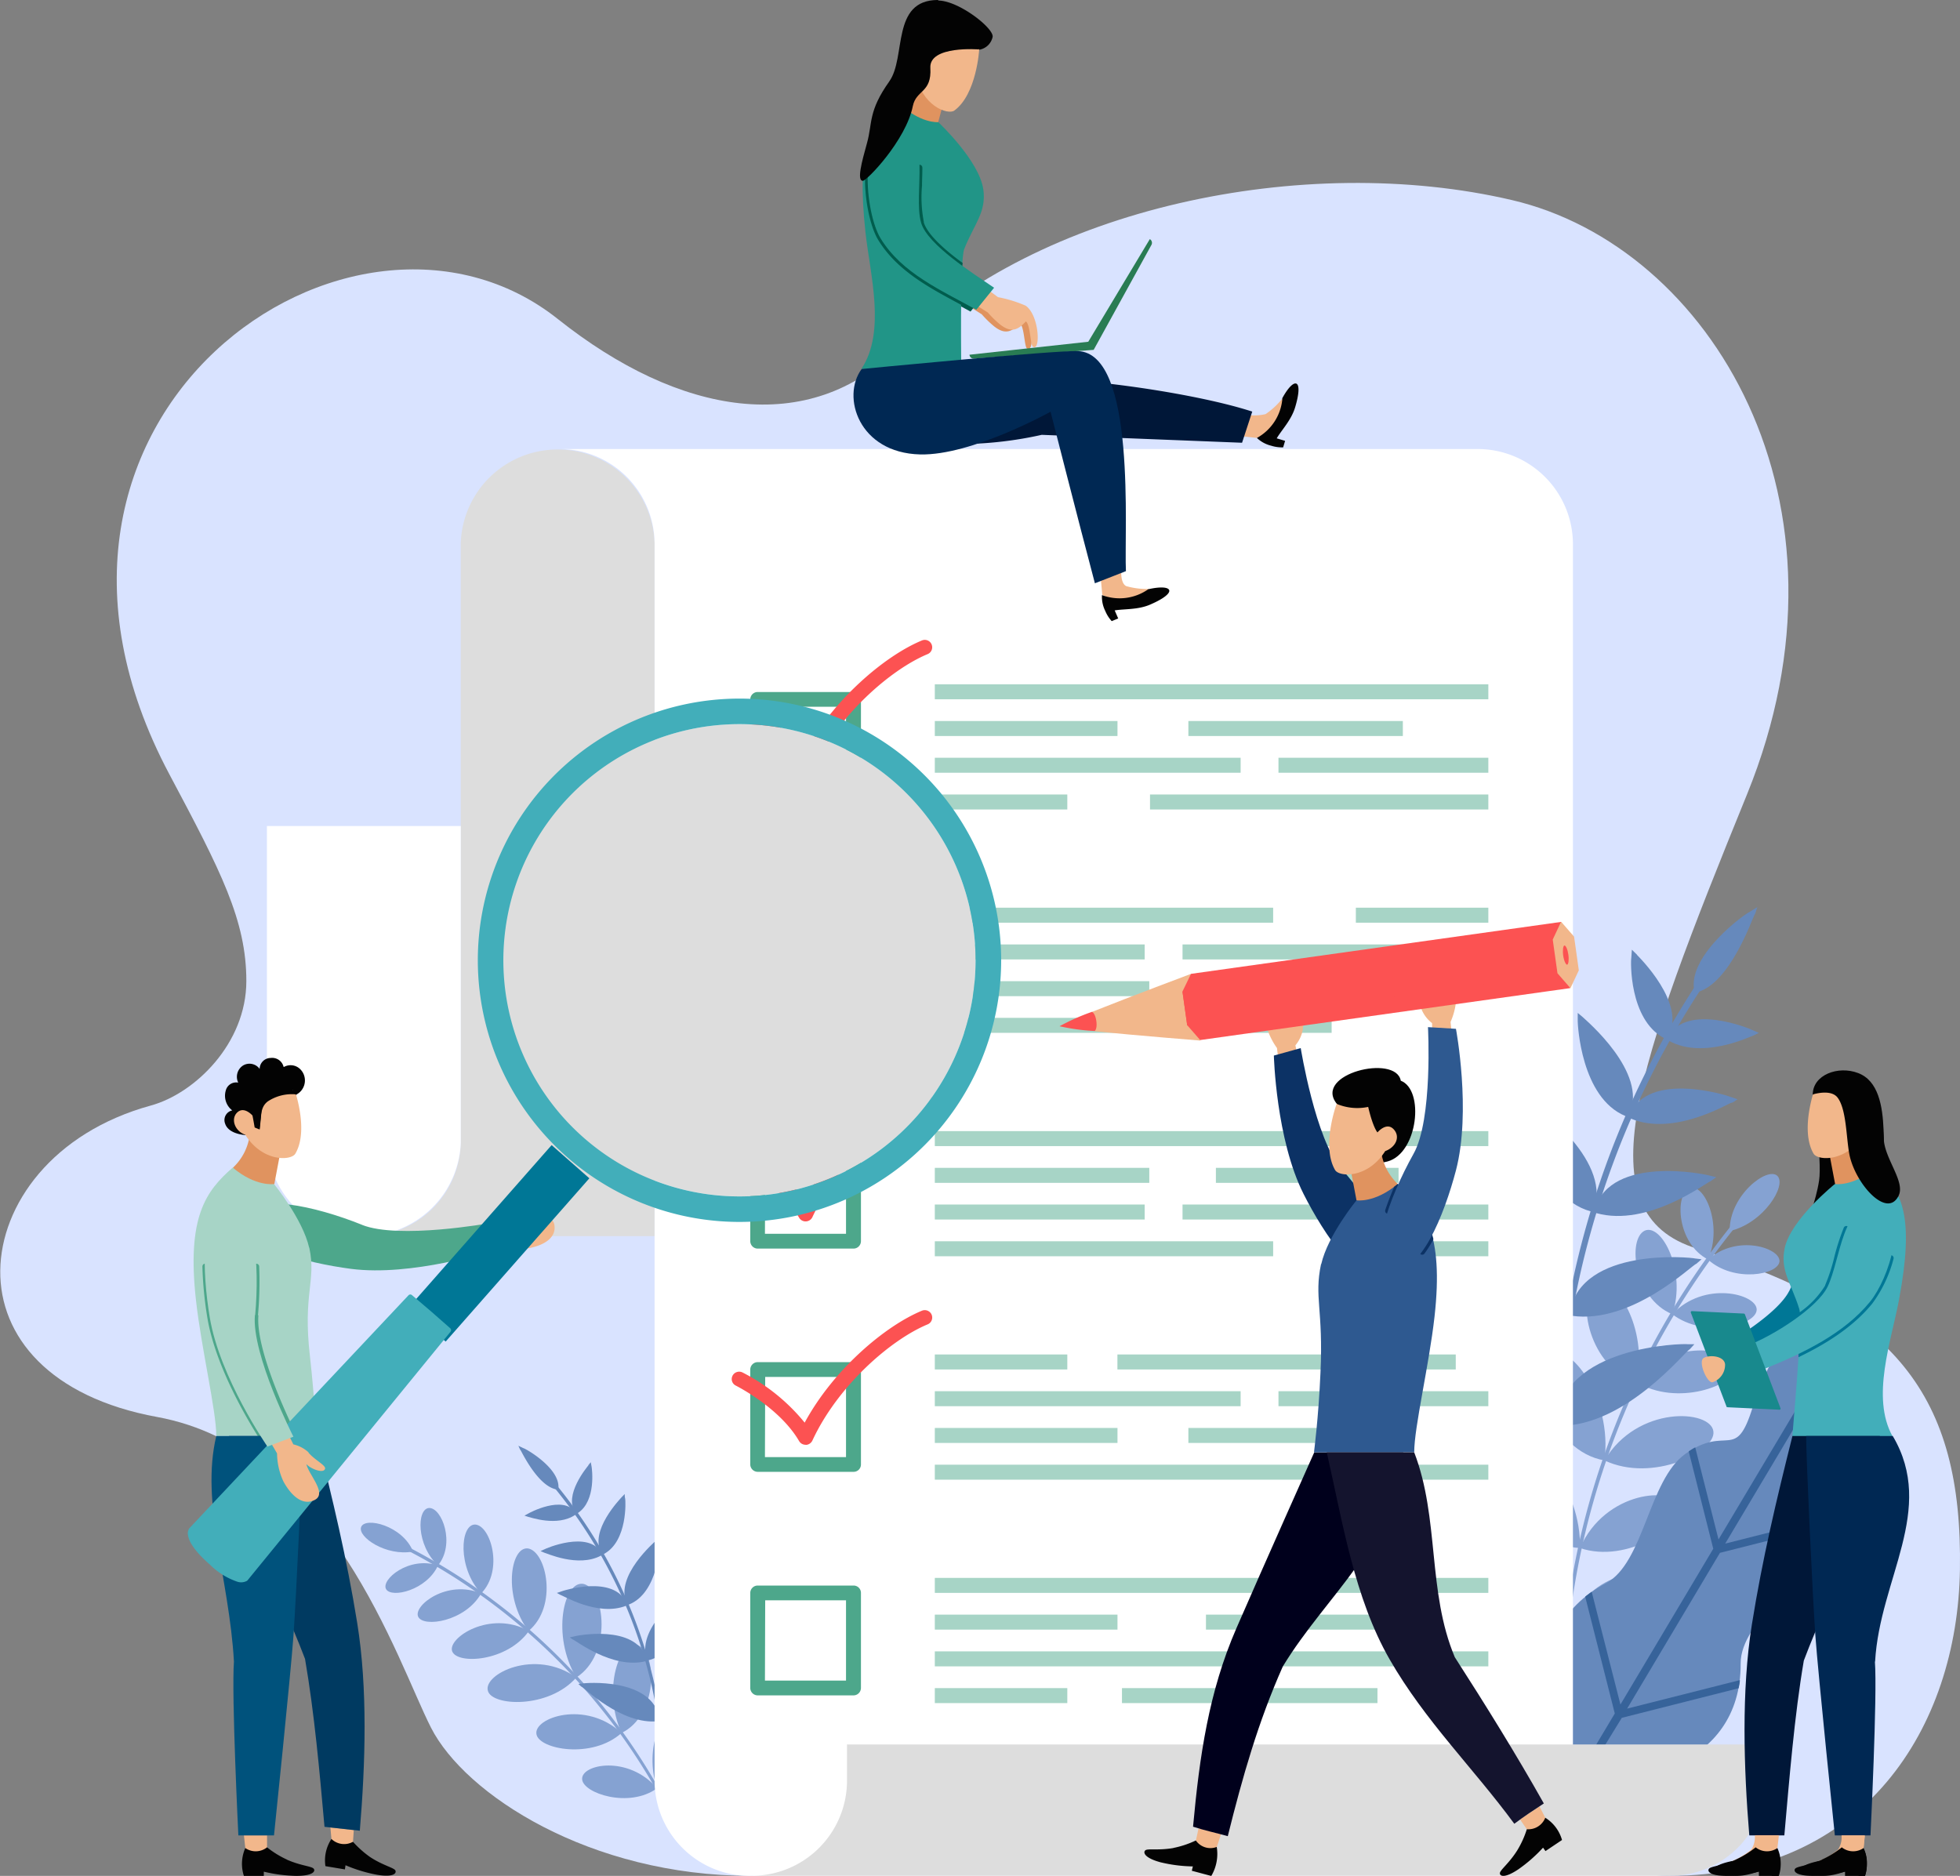 <svg id="圖層_1" data-name="圖層 1" xmlns="http://www.w3.org/2000/svg" xmlns:xlink="http://www.w3.org/1999/xlink" viewBox="0 0 301.94 289"><rect x="0" y="0" width="301.94" height="289" fill="#808080" stroke="none"/><defs><style>.cls-1{fill:none;}.cls-2{clip-path:url(#clip-path);}.cls-3{fill:#d9e3ff;}.cls-4{fill:#85a2d2;}.cls-5{fill:#6689bc;}.cls-6{fill:#37639a;}.cls-7{fill:#ddd;}.cls-8{fill:#fff;}.cls-9{fill:#4da78b;}.cls-10{fill:#fc5252;}.cls-11{fill:#a7d4c6;}.cls-12{fill:#e0935f;}.cls-13{fill:#030303;}.cls-14{fill:#f2b78b;}.cls-15{fill:#003a61;}.cls-16{fill:#00527c;}.cls-17{fill:#007796;}.cls-18{clip-path:url(#clip-path-3);}.cls-19{fill:#42aeba;}.cls-20{fill:#0c3265;}.cls-21{fill:#00001c;}.cls-22{fill:#2e5990;}.cls-23{fill:#14142e;}.cls-24{fill:#005d4d;}.cls-25{fill:#219587;}.cls-26{fill:#001738;}.cls-27{fill:#297c53;}.cls-28{fill:#002853;}.cls-29{fill:#18898d;}</style><clipPath id="clip-path" transform="translate(-533.52 -240.25)"><rect class="cls-1" x="533.52" y="240.25" width="301.94" height="289"/></clipPath><clipPath id="clip-path-3" transform="translate(-533.52 -240.25)"><rect class="cls-1" x="611.07" y="351.81" width="72.73" height="72.74"/></clipPath></defs><g id="Group_381" data-name="Group 381"><g class="cls-2"><g id="Group_380" data-name="Group 380"><g id="Group_379" data-name="Group 379"><g class="cls-2"><g id="Group_378" data-name="Group 378"><path id="Path_122" data-name="Path 122" class="cls-3" d="M795,432.63c-17.73-5.39-9.4-28.1,7.65-70,18.31-45-5.61-84.42-36.23-91.56-32-7.48-73.16,1.23-94.44,22.67-13.85,13.94-33.78,10.56-52.51-4.33-31.52-25.07-89.3,14.83-59.84,70.16,7.93,14.9,11.84,22.47,11.84,31.82,0,9.6-7.9,17.31-14.72,19.18-15.14,4.16-23.08,15.31-23.19,25.42s7.58,19.53,24.17,22.56c26.69,4.88,36.95,37.58,42.19,47.87s24.46,22.82,49.22,22.82H790.76c29.87,0,44.31-22.81,44.69-47.15.42-26.83-9.92-40.16-40.49-49.46" transform="translate(-533.52 -240.25)"/><path id="Path_123" data-name="Path 123" class="cls-4" d="M800.65,429.57l-.51-.41A120.08,120.08,0,0,0,774,499.34l.56,0a119.38,119.38,0,0,1,26.07-69.79" transform="translate(-533.52 -240.25)"/><path id="Path_124" data-name="Path 124" class="cls-4" d="M807.34,421.42c-1.51-1.54-7.46,3-7.36,8.48,5.2-1.18,8.81-7,7.36-8.48" transform="translate(-533.52 -240.25)"/><path id="Path_125" data-name="Path 125" class="cls-4" d="M796.65,434.31c4,3.59,10.84,2.34,11,.27s-6.58-4.26-11-.27" transform="translate(-533.52 -240.25)"/><path id="Path_126" data-name="Path 126" class="cls-4" d="M791.14,442.72c5,3.81,13,1.7,13-.72s-8.12-4.51-13,.72" transform="translate(-533.52 -240.25)"/><path id="Path_127" data-name="Path 127" class="cls-4" d="M774.87,491.45c6.57,1.5,13.58-4.86,12.66-7.44-.94-2.8-10.11-.86-12.66,7.44" transform="translate(-533.52 -240.25)"/><path id="Path_128" data-name="Path 128" class="cls-4" d="M785.59,453.16c6.25,3.86,15.38.5,15.23-2.31-.1-3-10-4.56-15.23,2.31" transform="translate(-533.52 -240.25)"/><path id="Path_129" data-name="Path 129" class="cls-4" d="M776.92,478.74c7.29,2.48,16-3.47,15.25-6.4-.72-3.2-11.39-2.43-15.25,6.4" transform="translate(-533.52 -240.25)"/><path id="Path_130" data-name="Path 130" class="cls-4" d="M780.69,465.24c7.41,3.52,17.23-1.38,16.78-4.47-.4-3.38-11.71-4.07-16.78,4.47" transform="translate(-533.52 -240.25)"/><path id="Path_131" data-name="Path 131" class="cls-4" d="M793.8,423.29c-2.31.91-2,8.53,2.85,11,2.31-5.34-.58-11.84-2.85-11" transform="translate(-533.52 -240.25)"/><path id="Path_132" data-name="Path 132" class="cls-4" d="M786.88,429.85c-2.7,1.33-1.64,10.44,4.26,12.87,2.24-6.57-1.63-14.07-4.26-12.87" transform="translate(-533.52 -240.25)"/><path id="Path_133" data-name="Path 133" class="cls-4" d="M765.08,479.57c-2.15,2.87,2.91,12.36,9.8,11.88-.67-8.32-7.66-14.53-9.8-11.88" transform="translate(-533.52 -240.25)"/><path id="Path_134" data-name="Path 134" class="cls-4" d="M779.32,438.25c-3.1,1.95-.93,12.8,6.27,14.91,1.93-8.08-3.25-16.65-6.27-14.91" transform="translate(-533.52 -240.25)"/><path id="Path_135" data-name="Path 135" class="cls-4" d="M767.2,464.23c-2.81,2.92,1.83,14.16,9.72,14.51.2-9.23-6.94-17.17-9.72-14.51" transform="translate(-533.52 -240.25)"/><path id="Path_136" data-name="Path 136" class="cls-4" d="M772.11,449c-3.3,2.65.29,14.84,8.58,16.24,1.26-9.42-5.35-18.61-8.58-16.24" transform="translate(-533.52 -240.25)"/><path id="Path_137" data-name="Path 137" class="cls-5" d="M793.13,464.25c6.5-4.63,7.74,1.37,10.4-7.23,3.87-12.48,9.79-14.35,14.52-11.53s5.9,8.92-3.24,18.26c-6.3,6.43-.44,4.67-1.43,12.59-.86,6.88-11.75,13.55-11.71,20.18.1,16.36-17.73,19.4-23.56,15.93s-11.63-20.62,2.82-28.3c5.86-3.12,6.55-15.87,12.2-19.9" transform="translate(-533.52 -240.25)"/><path id="Path_138" data-name="Path 138" class="cls-6" d="M783.15,502.85l14.3-24-3.78-15a10.91,10.91,0,0,1,1-.62l3.59,14.19,13.87-23.25-2.12-8.4a8.49,8.49,0,0,1,1-.65L813,452.8l4.53-7.59.51.29.49.31L814,453.39l7.64-1.93a8.48,8.48,0,0,1-.09,1.23l-8.4,2.12-13.86,23.25,14.19-3.59c0,.38,0,.78,0,1.22l-15,3.79-14.3,24,17.37-4.39c0,.42-.11.84-.19,1.25l-18,4.56L779,512l-.41.69-7.5,12.57-1-.6,7.5-12.57.41-.69,4.28-7.17-4.56-18c.32-.26.66-.51,1-.76Z" transform="translate(-533.52 -240.25)"/><path id="Path_139" data-name="Path 139" class="cls-5" d="M795.4,392.83l-.82-.54a135,135,0,0,0-21.7,77.6l.84,0a134,134,0,0,1,21.67-77" transform="translate(-533.52 -240.25)"/><path id="Path_140" data-name="Path 140" class="cls-5" d="M794.49,392.7c0,.18,0,.35.07.52l.5-.14c5-1.43,8.37-11.24,8.66-11.71s.34-.91.52-1.37l-1.25.78c-.43.1-9.36,6.45-8.5,11.92" transform="translate(-533.52 -240.25)"/><path id="Path_141" data-name="Path 141" class="cls-5" d="M773.4,459.35c0,.18,0,.37,0,.56l.42,0c10.28,0,19.4-11.62,20-11.78l.72-.79h-1c-.7-.14-19.52.27-20.15,12" transform="translate(-533.52 -240.25)"/><path id="Path_142" data-name="Path 142" class="cls-5" d="M775.32,442.33c0,.18-.06.37-.1.55l.44.08c9.27,1.33,18.6-7.91,19.17-8,.27-.24.54-.48.82-.71l-1-.12c-.62-.18-17.47-1.82-19.3,8.23" transform="translate(-533.52 -240.25)"/><path id="Path_143" data-name="Path 143" class="cls-5" d="M779.15,426.48,779,427l.43.14c8,2.25,17.09-4.81,17.58-4.9l.91-.63-1-.24c-.54-.2-15.13-3.27-17.72,5.1" transform="translate(-533.52 -240.25)"/><path id="Path_144" data-name="Path 144" class="cls-5" d="M784.56,411.89l-.22.51.43.19c6.67,2.77,15-2.37,15.42-2.43s.65-.37,1-.55l-1-.35c-.45-.21-12.61-4.1-15.58,2.63" transform="translate(-533.52 -240.25)"/><path id="Path_145" data-name="Path 145" class="cls-5" d="M790.54,399.92l-.27.48.41.23c5.27,2.86,12.47-.73,12.8-.78l1-.47-1-.44c-.36-.2-10-4.22-13,1" transform="translate(-533.52 -240.25)"/><path id="Path_146" data-name="Path 146" class="cls-5" d="M756.46,441l-.94-.4c.12.44.25.87.38,1.3,0,1,6.32,17.94,17,18l.43,0c0-.18,0-.37,0-.55.73-10.86-16.1-17.92-16.93-18.4" transform="translate(-533.52 -240.25)"/><path id="Path_147" data-name="Path 147" class="cls-5" d="M762,424.5l-.92-.51c.09.44.17.88.26,1.31-.07.82,3.84,16.09,13.45,17.5l.43.08c0-.19.06-.37.1-.55C777.14,433,762.7,425,762,424.5" transform="translate(-533.52 -240.25)"/><path id="Path_148" data-name="Path 148" class="cls-5" d="M769.11,409.85l-.88-.61.12,1.32c-.1.67,1.92,14,10.2,16.31l.43.13.16-.52c2.54-7.88-9.47-16.17-10-16.63" transform="translate(-533.52 -240.25)"/><path id="Path_149" data-name="Path 149" class="cls-5" d="M777.41,397l-.84-.7c0,.43,0,.87,0,1.31s.49,11.73,7.33,14.57l.42.19c.08-.17.15-.33.22-.5,2.89-6.39-6.71-14.44-7.14-14.87" transform="translate(-533.52 -240.25)"/><path id="Path_150" data-name="Path 150" class="cls-5" d="M785.71,387.34l-.8-.78-.09,1.3c-.1.42-.35,9.39,5,12.3l.42.24.27-.48c2.87-5-4.49-12.21-4.82-12.57" transform="translate(-533.52 -240.25)"/><path id="Path_151" data-name="Path 151" class="cls-4" d="M596.59,479.26l.24-.46a94,94,0,0,1,41,42.36l-.4.2a93.46,93.46,0,0,0-40.84-42.1" transform="translate(-533.52 -240.25)"/><path id="Path_152" data-name="Path 152" class="cls-4" d="M589.16,475.49c.62-1.59,6.37-.22,8,3.79-4.15.79-8.61-2.27-8-3.79" transform="translate(-533.52 -240.25)"/><path id="Path_153" data-name="Path 153" class="cls-4" d="M601,481.42c-1.75,3.83-7.16,5.09-8,3.66s3.46-5.14,8-3.66" transform="translate(-533.52 -240.25)"/><path id="Path_154" data-name="Path 154" class="cls-4" d="M607.64,485.74c-2.44,4.32-8.9,5.3-9.7,3.58s4.5-5.8,9.7-3.58" transform="translate(-533.52 -240.25)"/><path id="Path_155" data-name="Path 155" class="cls-4" d="M634.74,515.75c-4.31,3.14-11.4.77-11.54-1.38-.2-2.32,7.09-3.8,11.54,1.38" transform="translate(-533.52 -240.25)"/><path id="Path_156" data-name="Path 156" class="cls-4" d="M615,491.52c-3.35,4.75-11.05,5.2-11.82,3.13s5.87-6.44,11.82-3.13" transform="translate(-533.52 -240.25)"/><path id="Path_157" data-name="Path 157" class="cls-4" d="M629.27,507.23c-4.53,4.08-12.72,2.53-13.11.19-.47-2.53,7.54-5.34,13.11-.19" transform="translate(-533.52 -240.25)"/><path id="Path_158" data-name="Path 158" class="cls-4" d="M622.3,498.69c-4.29,4.86-13,4.42-13.62,2.05-.77-2.56,7.25-6.61,13.62-2.05" transform="translate(-533.52 -240.25)"/><path id="Path_159" data-name="Path 159" class="cls-4" d="M599.61,472.57c2-.07,4.1,5.54,1.38,8.85-3.36-3.13-3.28-8.72-1.38-8.85" transform="translate(-533.52 -240.25)"/><path id="Path_160" data-name="Path 160" class="cls-4" d="M606.71,475.12c2.38.11,4.46,7,.93,10.62-3.7-4-3.22-10.66-.93-10.62" transform="translate(-533.52 -240.25)"/><path id="Path_161" data-name="Path 161" class="cls-4" d="M638.16,504.1c2.46,1.4,1.75,9.83-3.42,11.65-2.12-6.21,1-12.89,3.42-11.65" transform="translate(-533.52 -240.25)"/><path id="Path_162" data-name="Path 162" class="cls-4" d="M614.84,478.8c2.86.43,4.69,8.93.1,12.72-3.94-5.22-2.84-13-.1-12.72" transform="translate(-533.52 -240.25)"/><path id="Path_163" data-name="Path 163" class="cls-4" d="M631.8,493.71c3,1.22,3.1,10.78-2.53,13.52-3-6.59-.32-14.56,2.53-13.52" transform="translate(-533.52 -240.25)"/><path id="Path_164" data-name="Path 164" class="cls-4" d="M623.46,484.28c3.23.87,4.44,10.79-1.16,14.41-3.87-6.4-1.94-15.1,1.16-14.41" transform="translate(-533.52 -240.25)"/><path id="Path_165" data-name="Path 165" class="cls-5" d="M619,469.59l.43-.34a74.55,74.55,0,0,1,16.6,41.66l-.47,0a74,74,0,0,0-16.55-41.36" transform="translate(-533.52 -240.25)"/><path id="Path_166" data-name="Path 166" class="cls-5" d="M619.54,469.47a2.81,2.81,0,0,1,0,.29l-.29-.05c-2.86-.5-5.32-5.73-5.51-6s-.24-.49-.37-.73l.74.36c.25,0,5.6,3,5.44,6.1" transform="translate(-533.52 -240.25)"/><path id="Path_167" data-name="Path 167" class="cls-5" d="M635.17,505.11c0,.1,0,.2,0,.31l-.23,0c-5.74.62-11.5-5.29-11.88-5.34-.14-.14-.29-.27-.44-.4l.56-.06c.38-.11,10.92-1,11.95,5.46" transform="translate(-533.52 -240.25)"/><path id="Path_168" data-name="Path 168" class="cls-5" d="M633.11,495.81l.09.3-.24.07c-5.1,1.27-10.85-3.29-11.17-3.33l-.5-.34.56-.13c.34-.14,9.66-2,11.26,3.43" transform="translate(-533.52 -240.25)"/><path id="Path_169" data-name="Path 169" class="cls-5" d="M630.06,487.26l.12.28-.23.1c-4.36,1.71-9.82-1.66-10.1-1.68l-.55-.3.57-.19c.29-.15,8.26-2.7,10.19,1.79" transform="translate(-533.52 -240.25)"/><path id="Path_170" data-name="Path 170" class="cls-5" d="M626.2,479.5l.15.27-.23.13c-3.57,1.92-8.52-.43-8.75-.44l-.58-.25.55-.25c.24-.15,6.81-3,8.86.54" transform="translate(-533.52 -240.25)"/><path id="Path_171" data-name="Path 171" class="cls-5" d="M622.17,473.23l.17.25-.21.15c-2.78,1.89-7,.33-7.2.32l-.62-.2.55-.3c.19-.13,5.36-2.92,7.3-.22" transform="translate(-533.52 -240.25)"/><path id="Path_172" data-name="Path 172" class="cls-5" d="M643.57,493.94l.5-.27c-.05.24-.09.49-.14.73.06.53-2.49,10.3-8.48,11l-.24,0,0-.31c-1-6,8-10.86,8.4-11.17" transform="translate(-533.52 -240.25)"/><path id="Path_173" data-name="Path 173" class="cls-5" d="M639.53,485.16l.48-.33c0,.24,0,.49-.07.74.09.44-1.22,9.12-6.5,10.46l-.23.07-.09-.3c-1.56-5.09,6-10.34,6.41-10.64" transform="translate(-533.52 -240.25)"/><path id="Path_174" data-name="Path 174" class="cls-5" d="M634.71,477.47l.46-.39v.74c.09.36-.27,7.85-4.76,9.62l-.23.1-.12-.28c-1.87-4.22,4.36-9.5,4.64-9.79" transform="translate(-533.52 -240.25)"/><path id="Path_175" data-name="Path 175" class="cls-5" d="M629.33,470.86l.43-.44c0,.24,0,.48.07.73s.4,6.51-3.25,8.49l-.23.13-.15-.27c-2-3.36,2.91-8.38,3.13-8.64" transform="translate(-533.52 -240.25)"/><path id="Path_176" data-name="Path 176" class="cls-5" d="M624.13,466l.4-.48c.05.24.09.47.13.71s.74,5.18-2.09,7.1l-.22.16-.18-.25c-1.89-2.59,1.8-7,2-7.24" transform="translate(-533.52 -240.25)"/><path id="Path_177" data-name="Path 177" class="cls-7" d="M634.36,323.89a14.94,14.94,0,0,0-29.86,0v92.39h0a14.69,14.69,0,0,1-14.93,14.41h44.79Z" transform="translate(-533.52 -240.25)"/><path id="Path_178" data-name="Path 178" class="cls-8" d="M604.5,416.27h0V367.51H574.64v48.76a14.94,14.94,0,0,0,29.86,0" transform="translate(-533.52 -240.25)"/><path id="Path_179" data-name="Path 179" class="cls-8" d="M775.83,514.84h0v-191a14.68,14.68,0,0,0-14.94-14.41H619.43a14.66,14.66,0,0,1,14.93,14.41v191a14.68,14.68,0,0,0,14.93,14.41H790.76a14.67,14.67,0,0,1-14.93-14.41" transform="translate(-533.52 -240.25)"/><path id="Path_180" data-name="Path 180" class="cls-7" d="M664,509v5.82h0a14.67,14.67,0,0,1-14.93,14.41H790.57a14.68,14.68,0,0,0,14.93-14.41V509Z" transform="translate(-533.52 -240.25)"/><path id="Path_181" data-name="Path 181" class="cls-9" d="M665,363.77H650.25a1.14,1.14,0,0,1-1.15-1.14V348a1.14,1.14,0,0,1,1.15-1.14H665a1.14,1.14,0,0,1,1.15,1.14v14.64a1.14,1.14,0,0,1-1.15,1.14m-13.64-2.28h12.49V349.13H651.4Z" transform="translate(-533.52 -240.25)"/><path id="Path_182" data-name="Path 182" class="cls-10" d="M657.62,359.58a1.14,1.14,0,0,1-1-.58c-3-5.15-9.67-8.5-9.74-8.53a1.13,1.13,0,0,1-.52-1.52h0a1.15,1.15,0,0,1,1.54-.52,29.8,29.8,0,0,1,9.58,7.73c4.44-8.19,12.39-14.9,18.06-17.24a1.14,1.14,0,1,1,.89,2.1h0c-5.67,2.35-13.83,9.42-17.76,17.9a1.17,1.17,0,0,1-1,.67h0" transform="translate(-533.52 -240.25)"/><rect id="Rectangle_55" data-name="Rectangle 55" class="cls-11" x="144.01" y="105.42" width="85.27" height="2.31"/><rect id="Rectangle_56" data-name="Rectangle 56" class="cls-11" x="144.01" y="111.08" width="28.14" height="2.31"/><rect id="Rectangle_57" data-name="Rectangle 57" class="cls-11" x="183.07" y="111.08" width="33.04" height="2.31"/><rect id="Rectangle_58" data-name="Rectangle 58" class="cls-11" x="144.01" y="116.74" width="47.11" height="2.31"/><rect id="Rectangle_59" data-name="Rectangle 59" class="cls-11" x="196.95" y="116.74" width="32.33" height="2.31"/><rect id="Rectangle_60" data-name="Rectangle 60" class="cls-11" x="144.01" y="122.4" width="20.41" height="2.31"/><rect id="Rectangle_61" data-name="Rectangle 61" class="cls-11" x="177.16" y="122.4" width="52.12" height="2.31"/><path id="Path_183" data-name="Path 183" class="cls-9" d="M665,398.19H650.25a1.15,1.15,0,0,1-1.15-1.14V382.4a1.15,1.15,0,0,1,1.15-1.14H665a1.15,1.15,0,0,1,1.15,1.14v14.65a1.15,1.15,0,0,1-1.15,1.14m-13.64-2.27h12.49V383.54H651.4Z" transform="translate(-533.52 -240.25)"/><path id="Path_184" data-name="Path 184" class="cls-10" d="M657.62,394a1.14,1.14,0,0,1-1-.58c-3-5.15-9.67-8.5-9.74-8.53a1.13,1.13,0,0,1-.52-1.52h0a1.15,1.15,0,0,1,1.54-.51,29.67,29.67,0,0,1,9.58,7.73c4.44-8.2,12.39-14.9,18.06-17.24a1.15,1.15,0,0,1,1.5.61,1.13,1.13,0,0,1-.61,1.48h0c-5.67,2.35-13.83,9.42-17.76,17.9a1.14,1.14,0,0,1-1,.66h0" transform="translate(-533.52 -240.25)"/><rect id="Rectangle_62" data-name="Rectangle 62" class="cls-11" x="144.01" y="156.81" width="61.13" height="2.31"/><rect id="Rectangle_63" data-name="Rectangle 63" class="cls-11" x="186.64" y="151.16" width="28.14" height="2.31"/><rect id="Rectangle_64" data-name="Rectangle 64" class="cls-11" x="144.01" y="151.16" width="33.04" height="2.31"/><rect id="Rectangle_65" data-name="Rectangle 65" class="cls-11" x="182.17" y="145.5" width="47.11" height="2.31"/><rect id="Rectangle_66" data-name="Rectangle 66" class="cls-11" x="144.01" y="145.5" width="32.33" height="2.31"/><rect id="Rectangle_67" data-name="Rectangle 67" class="cls-11" x="208.87" y="139.84" width="20.41" height="2.31"/><rect id="Rectangle_68" data-name="Rectangle 68" class="cls-11" x="144.01" y="139.84" width="52.12" height="2.31"/><path id="Path_185" data-name="Path 185" class="cls-9" d="M665,432.61H650.25a1.15,1.15,0,0,1-1.15-1.14V416.82a1.15,1.15,0,0,1,1.15-1.14H665a1.15,1.15,0,0,1,1.15,1.14v14.65a1.15,1.15,0,0,1-1.15,1.14m-13.64-2.28h12.49V418H651.4Z" transform="translate(-533.52 -240.25)"/><path id="Path_186" data-name="Path 186" class="cls-10" d="M657.62,428.42a1.14,1.14,0,0,1-1-.58c-3-5.15-9.67-8.5-9.74-8.53a1.14,1.14,0,0,1-.52-1.52h0a1.17,1.17,0,0,1,1.54-.52,29.83,29.83,0,0,1,9.58,7.74c4.44-8.2,12.39-14.9,18.06-17.25a1.16,1.16,0,0,1,1.5.62,1.13,1.13,0,0,1-.61,1.48h0c-5.67,2.34-13.83,9.42-17.76,17.9a1.16,1.16,0,0,1-1,.66h0" transform="translate(-533.52 -240.25)"/><rect id="Rectangle_69" data-name="Rectangle 69" class="cls-11" x="144.01" y="174.26" width="85.27" height="2.31"/><rect id="Rectangle_70" data-name="Rectangle 70" class="cls-11" x="187.31" y="179.92" width="28.14" height="2.31"/><rect id="Rectangle_71" data-name="Rectangle 71" class="cls-11" x="144.01" y="179.92" width="33.04" height="2.31"/><rect id="Rectangle_72" data-name="Rectangle 72" class="cls-11" x="182.17" y="185.57" width="47.11" height="2.31"/><rect id="Rectangle_73" data-name="Rectangle 73" class="cls-11" x="144.01" y="185.57" width="32.33" height="2.31"/><rect id="Rectangle_74" data-name="Rectangle 74" class="cls-11" x="208.87" y="191.23" width="20.41" height="2.31"/><rect id="Rectangle_75" data-name="Rectangle 75" class="cls-11" x="144.01" y="191.23" width="52.12" height="2.31"/><path id="Path_187" data-name="Path 187" class="cls-9" d="M665,467H650.25a1.15,1.15,0,0,1-1.15-1.14V451.24a1.15,1.15,0,0,1,1.15-1.14H665a1.15,1.15,0,0,1,1.15,1.14v14.65A1.13,1.13,0,0,1,665,467m-13.64-2.27h12.49V452.38H651.4Z" transform="translate(-533.52 -240.25)"/><path id="Path_188" data-name="Path 188" class="cls-10" d="M657.62,462.83a1.15,1.15,0,0,1-1-.57c-3-5.16-9.67-8.5-9.74-8.54a1.12,1.12,0,0,1-.52-1.51h0a1.15,1.15,0,0,1,1.54-.52,29.8,29.8,0,0,1,9.58,7.73c4.44-8.19,12.39-14.9,18.06-17.24a1.15,1.15,0,0,1,1.5.61,1.14,1.14,0,0,1-.61,1.49h0c-5.67,2.35-13.83,9.42-17.76,17.9a1.17,1.17,0,0,1-1,.67h0" transform="translate(-533.52 -240.25)"/><rect id="Rectangle_76" data-name="Rectangle 76" class="cls-11" x="144.01" y="225.65" width="85.27" height="2.31"/><rect id="Rectangle_77" data-name="Rectangle 77" class="cls-11" x="144.01" y="219.99" width="28.14" height="2.31"/><rect id="Rectangle_78" data-name="Rectangle 78" class="cls-11" x="183.07" y="219.99" width="33.04" height="2.31"/><rect id="Rectangle_79" data-name="Rectangle 79" class="cls-11" x="144.01" y="214.33" width="47.11" height="2.31"/><rect id="Rectangle_80" data-name="Rectangle 80" class="cls-11" x="196.95" y="214.33" width="32.33" height="2.31"/><rect id="Rectangle_81" data-name="Rectangle 81" class="cls-11" x="144.01" y="208.67" width="20.41" height="2.31"/><rect id="Rectangle_82" data-name="Rectangle 82" class="cls-11" x="172.14" y="208.67" width="52.12" height="2.31"/><path id="Path_189" data-name="Path 189" class="cls-9" d="M665,501.44H650.25a1.15,1.15,0,0,1-1.15-1.14V485.65a1.14,1.14,0,0,1,1.15-1.13H665a1.13,1.13,0,0,1,1.15,1.13V500.3a1.15,1.15,0,0,1-1.15,1.14m-13.64-2.28h12.49V486.79H651.4Z" transform="translate(-533.52 -240.25)"/><rect id="Rectangle_83" data-name="Rectangle 83" class="cls-11" x="144.01" y="243.09" width="85.27" height="2.31"/><rect id="Rectangle_84" data-name="Rectangle 84" class="cls-11" x="144.01" y="248.75" width="28.14" height="2.31"/><rect id="Rectangle_85" data-name="Rectangle 85" class="cls-11" x="185.78" y="248.75" width="33.04" height="2.31"/><rect id="Rectangle_86" data-name="Rectangle 86" class="cls-11" x="144.01" y="254.41" width="47.11" height="2.31"/><rect id="Rectangle_87" data-name="Rectangle 87" class="cls-11" x="196.95" y="254.41" width="32.33" height="2.31"/><rect id="Rectangle_88" data-name="Rectangle 88" class="cls-11" x="144.01" y="260.07" width="20.41" height="2.31"/><rect id="Rectangle_89" data-name="Rectangle 89" class="cls-11" x="172.84" y="260.07" width="39.36" height="2.31"/><path id="Path_190" data-name="Path 190" class="cls-12" d="M572,415a8.37,8.37,0,0,1-2.58,5.13,3.84,3.84,0,0,0,2.51,3.18,3,3,0,0,0,3.85-.65l.82-4.33s-2-3.1-4.6-3.33" transform="translate(-533.52 -240.25)"/><path id="Path_191" data-name="Path 191" class="cls-13" d="M577.21,404.62a1.81,1.81,0,0,0-2-1.38,1.71,1.71,0,0,0-1.69,1.69,1.93,1.93,0,0,0-2.54-.54,2.07,2.07,0,0,0-.76,2.65,1.65,1.65,0,0,0-1.92,1.22,2.84,2.84,0,0,0,1,3.06,1.52,1.52,0,0,0-1.17,1.81,2,2,0,0,0,.07.23c.59,1.79,3.52,1.78,3.52,1.78l-.84-3.75h0c.69-.65,2.71-2.61,2.37-2.79s-1.07-.45-1.67-.67l2.72-1.3s0-.07-.06-.18a17.42,17.42,0,0,0,2.86.65l1.56,1.08a15,15,0,0,0-.35,2.21c.07.19.9-1.53.9-1.53a2.45,2.45,0,0,0,1-3.3,2.36,2.36,0,0,0-.47-.62,2.1,2.1,0,0,0-2.47-.32" transform="translate(-533.52 -240.25)"/><path id="Path_192" data-name="Path 192" class="cls-13" d="M571.3,406.62c0,.05-.95,3.15-.95,3.15v3.49s4,2.67,4.62,2.69,2.31-4.34,2.31-4.34L579,407l-3.67-1.48s-3.95,1.07-4,1.13" transform="translate(-533.52 -240.25)"/><path id="Path_193" data-name="Path 193" class="cls-14" d="M578.17,408.52c-1.4.08-3.2.39-4.24-.26a50.12,50.12,0,0,1-.42,6l-.76-.31s-.31-1.82-.35-1.86c-.32-.34-1.44-1.37-2.38-.41s-.38,2.79,1.28,3.39c2.7,4.27,7.1,4,7.72,2.91,1.63-2.77.68-7.13.1-9.12a1.51,1.51,0,0,0-1-.34" transform="translate(-533.52 -240.25)"/><path id="Path_194" data-name="Path 194" class="cls-13" d="M574.33,406.91s-3.43,1-3.43,1,2.28,4.19,2.28,4.19l.33,2.15c.22-2.28.17-3.46,1.24-4.3a6.71,6.71,0,0,1,4.38-1.1c.21-1.19-4.8-1.95-4.8-1.95" transform="translate(-533.52 -240.25)"/><path id="Path_195" data-name="Path 195" class="cls-14" d="M613.3,428.38c1-.4,2.35-2.07,1.61-2.5-.46-.26-1.8,1.09-3.17,1.6a5.16,5.16,0,0,0-1.94,1.8l-7.78.91.56,3.38,7.66-1.46a10.66,10.66,0,0,0,4.45.49c2.48-.41,4.58-1.57,4.23-3.66s-4-.31-5.62-.56" transform="translate(-533.52 -240.25)"/><path id="Path_196" data-name="Path 196" class="cls-9" d="M589.28,428.94c-7.26-2.92-16.8-5-17.77-1.21-1.15,4.53,9.28,7.11,16.08,8,9.37,1.22,21.64-2.76,21.64-2.76l-.29-4.28s-14,2.53-19.66.26" transform="translate(-533.52 -240.25)"/><path id="Path_197" data-name="Path 197" class="cls-11" d="M581.15,432.48c-1-4.42-5.42-9.82-5.42-9.82s-2.79.47-6.36-2.53c-4.12,3.6-7.1,7.57-5.66,20.44.84,7.51,3.13,17,3.13,20.91h15.43s-.28-5.83-1-12.26c-1.13-9.72,1-11.6-.1-16.74" transform="translate(-533.52 -240.25)"/><path id="Path_198" data-name="Path 198" class="cls-9" d="M573.26,442.89a57.35,57.35,0,0,0,.19-7.53.44.44,0,0,0-.78-.26.44.44,0,0,0-.09.29,55.64,55.64,0,0,1-.19,7.42c-.47,5.26,4.1,15.13,5.55,18.12a.43.43,0,0,1-.2.58l0,0-2.47.93a.43.43,0,0,1-.51-.17c-1.52-2.31-7.13-11.26-8.44-19.17a55.86,55.86,0,0,1-.75-7.75.43.43,0,0,0-.43-.43h0a.51.51,0,0,0-.3.12.47.47,0,0,0-.14.33,57.9,57.9,0,0,0,.76,7.88c1.54,9.31,8.89,20,9,20.09l.19.28,4.79-1.81-.22-.44c-.07-.12-6.41-12.64-5.89-18.5" transform="translate(-533.52 -240.25)"/><path id="Path_199" data-name="Path 199" class="cls-14" d="M584.58,523.59s.42,1.57.42,1.6,2.9-1.16,2.9-1.16l.12-1.84-3.6-.4Z" transform="translate(-533.52 -240.25)"/><path id="Path_200" data-name="Path 200" class="cls-15" d="M582.28,461.48H568.8c.93,12.44,7.39,22.91,11.71,34.34,1.45,8.42,2.24,17.35,3,25.87l5.44.6c.86-10.34,1.23-21.89-.4-32s-3.79-19.08-6.24-28.82" transform="translate(-533.52 -240.25)"/><path id="Path_201" data-name="Path 201" class="cls-13" d="M590.61,526.4A15.67,15.67,0,0,1,587.9,524a2.82,2.82,0,0,1-3.32-.44,6,6,0,0,0-.93,4.19l3,.5.1-.64a22.9,22.9,0,0,0,4.86,1.47c2.48.41,3-.2,2.83-.64s-1.88-.77-3.87-2.07" transform="translate(-533.52 -240.25)"/><path id="Path_202" data-name="Path 202" class="cls-16" d="M569.56,496.23c-.39,5.1.68,26.78.68,26.78h5.49s2.57-24.78,3-30.77,1.42-27.32,1.42-30.76H566.84c-2.47,10.29,2,22,2.72,34.75" transform="translate(-533.52 -240.25)"/><rect id="Rectangle_90" data-name="Rectangle 90" class="cls-17" x="593.9" y="426.25" width="33.54" height="7.75" transform="matrix(0.66, -0.75, 0.75, 0.66, -648.82, 365.67)"/><g id="Group_377" data-name="Group 377"><g id="Group_376" data-name="Group 376"><g class="cls-18"><g id="Group_375" data-name="Group 375"><path id="Path_203" data-name="Path 203" class="cls-7" d="M671.42,360.82a36.38,36.38,0,1,0,3.38,51.35h0a36.43,36.43,0,0,0-3.38-51.35" transform="translate(-533.52 -240.25)"/></g></g></g></g><path id="Path_204" data-name="Path 204" class="cls-19" d="M620.87,418.5a40.31,40.31,0,1,1,56.88-3.74,40.3,40.3,0,0,1-56.88,3.74m50.55-57.67a36.38,36.38,0,1,0,3.38,51.34h0a36.42,36.42,0,0,0-3.38-51.34" transform="translate(-533.52 -240.25)"/><path id="Path_205" data-name="Path 205" class="cls-19" d="M600,442.35,597,439.79a.38.38,0,0,0-.54,0l-33.86,36,0,.06a1.42,1.42,0,0,0-.1,1c.15.85.88,2.28,3.33,4.42A11,11,0,0,0,570,483.9a1.88,1.88,0,0,0,1.54-.09.44.44,0,0,0,.11-.09l31.25-38.27a.4.4,0,0,0,0-.55Z" transform="translate(-533.52 -240.25)"/><path id="Path_206" data-name="Path 206" class="cls-14" d="M581.05,464a5.19,5.19,0,0,0-2.34-1.23l-3.44-7-3,1.65,3.93,6.74a10.43,10.43,0,0,0,1,4.36c1.21,2.2,3,3.8,4.86,2.78s-1-3.87-1.34-5.49c.7.78,2.73,1.52,2.88.69.1-.52-1.62-1.34-2.56-2.46" transform="translate(-533.52 -240.25)"/><path id="Path_207" data-name="Path 207" class="cls-11" d="M572.83,442.85c.7-7.8-.06-17.53-4-17.36-4.67.21-4.13,10.93-3,17.7,1.54,9.32,8.89,19.92,8.89,19.92l4-1.52s-6.47-12.69-5.93-18.74" transform="translate(-533.52 -240.25)"/><path id="Path_208" data-name="Path 208" class="cls-14" d="M571.31,525l1.94,2.2,1.41-2.31,0-1.85h-3.56Z" transform="translate(-533.52 -240.25)"/><path id="Path_209" data-name="Path 209" class="cls-13" d="M577.73,526.74a14.65,14.65,0,0,1-3.07-1.89,2.81,2.81,0,0,1-3.35.11,6,6,0,0,0-.22,4.29h3.07v-.65a23.11,23.11,0,0,0,5,.65c2.52,0,3-.7,2.69-1.1s-2-.45-4.15-1.41" transform="translate(-533.52 -240.25)"/><path id="Path_210" data-name="Path 210" class="cls-14" d="M730.67,392.48c2-.29,1.49,3.72,2.22,5.2.1-1.05,1.27-2.86,1.9-2.28.39.36-.5,2-.58,3.5a5.14,5.14,0,0,1-1.13,2.39l1.46,7.69-3.4.49-.9-7.76a10.63,10.63,0,0,1-1.8-4.1c-.35-2.48.13-4.84,2.23-5.13" transform="translate(-533.52 -240.25)"/><path id="Path_211" data-name="Path 211" class="cls-20" d="M740.21,420.35c5.17,5.89,10.3,14.19,7,16.36-3.9,2.59-9.78-6.39-12.87-12.51-4.26-8.44-4.58-21.33-4.58-21.33l4.14-1.15s2.26,14.07,6.27,18.63" transform="translate(-533.52 -240.25)"/><path id="Path_212" data-name="Path 212" class="cls-13" d="M749.28,406.73c3.75,1.4,2.65,11.2-2,12.45-5.46,1.47-3.83-3.9-7.82-8.87-3.7-4.61,9.06-7.72,9.85-3.58" transform="translate(-533.52 -240.25)"/><path id="Path_213" data-name="Path 213" class="cls-12" d="M746.27,417.51a8.42,8.42,0,0,0,2.58,5.14,3.86,3.86,0,0,1-2.52,3.18,3,3,0,0,1-3.84-.66l-.82-4.32s2-3.1,4.6-3.34" transform="translate(-533.52 -240.25)"/><path id="Path_214" data-name="Path 214" class="cls-14" d="M744.29,410.78c.75,3.22,1.43,3.93,1.43,3.93s1.37-1.65,2.47-.51.39,2.78-1.28,3.39c-2.7,4.26-7.1,4-7.72,2.91-2.16-3.7.24-10.19.24-10.19a8.17,8.17,0,0,0,4.86.47" transform="translate(-533.52 -240.25)"/><path id="Path_215" data-name="Path 215" class="cls-14" d="M721.62,522.82l-.66,2-2.42,1.76-.8-2.75.42-1.9Z" transform="translate(-533.52 -240.25)"/><path id="Path_216" data-name="Path 216" class="cls-13" d="M714.3,524.94a14.5,14.5,0,0,0,3.44-1.15,2.73,2.73,0,0,0,3.22,1,6.66,6.66,0,0,1-.84,4.47l-3-.8.16-.67a22.52,22.52,0,0,1-5-.64c-2.43-.66-2.7-1.5-2.33-1.83s2,.05,4.37-.37" transform="translate(-533.52 -240.25)"/><path id="Path_217" data-name="Path 217" class="cls-21" d="M735.94,464H749.7c-1.18,14-11.84,21.91-18.57,33-3.79,8.53-6.2,17-8.47,26.13-1.78-.5-3.59-.88-5.35-1.46,1-10.91,2.43-20.8,6.67-30.55s12-27.12,12-27.12" transform="translate(-533.52 -240.25)"/><path id="Path_218" data-name="Path 218" class="cls-22" d="M737.06,435c1-4.43,5.43-9.83,5.43-9.83s2.78.47,6.36-2.52c4.12,3.6,7.1,7.56,5.66,20.44-.84,7.5-3.13,17-3.13,20.9H735.94s.7-5.3,1-12.25c.46-9.78-1-11.6.09-16.75" transform="translate(-533.52 -240.25)"/><path id="Path_219" data-name="Path 219" class="cls-14" d="M771.57,520.29l-.38,2.91-2.46-1.13-1.05-1.52,3-2Z" transform="translate(-533.52 -240.25)"/><path id="Path_220" data-name="Path 220" class="cls-13" d="M768.73,522.06a2.8,2.8,0,0,0,2.84-1.77,5.94,5.94,0,0,1,2.58,3.43l-2.55,1.71-.37-.53a22.87,22.87,0,0,1-3.81,3.34c-2.09,1.4-2.86,1.08-2.84.59s1.39-1.48,2.66-3.49a14.7,14.7,0,0,0,1.49-3.28" transform="translate(-533.52 -240.25)"/><path id="Path_221" data-name="Path 221" class="cls-23" d="M757.63,495.55c4.76,7.4,9.4,14.87,13.72,22.54-1.52,1-3.05,2-4.55,3.13-6.37-8.66-13.73-15.81-19.19-25.3s-7.27-21.25-9.7-31.92h13.47c3.92,10.18,2,21.44,6.25,31.55" transform="translate(-533.52 -240.25)"/><path id="Path_222" data-name="Path 222" class="cls-14" d="M753.56,394.3c.4-1.6-1-5.4,1.07-5.55s3.07,2.06,3.25,4.56a10.48,10.48,0,0,1-.9,4.38l.76,7.77-3.42.24-.19-7.83a5.12,5.12,0,0,1-1.61-2.1c-.38-1.41-1.6-2.87-1.3-3.3.49-.69,2,.83,2.33,1.83" transform="translate(-533.52 -240.25)"/><path id="Path_223" data-name="Path 223" class="cls-20" d="M748.3,423.08l.55-.43.43.38c-.6,1.35-1.12,2.67-1.53,3.91a.43.43,0,0,1-.54.28.44.44,0,0,1-.2-.13.43.43,0,0,1-.09-.42c.38-1.14.85-2.35,1.38-3.59" transform="translate(-533.52 -240.25)"/><path id="Path_224" data-name="Path 224" class="cls-20" d="M754,429.94c.12.39.23.8.34,1.23a18.59,18.59,0,0,1-1.38,2.21.43.43,0,0,1-.35.17.38.38,0,0,1-.27-.1h0a.38.38,0,0,1-.14-.19.43.43,0,0,1,.06-.41,20.45,20.45,0,0,0,1.74-2.92" transform="translate(-533.52 -240.25)"/><path id="Path_225" data-name="Path 225" class="cls-22" d="M753.52,398.49l4.29.26s2.39,12.67,0,21.81c-1.74,6.64-5.62,16.65-10,14.93-3.65-1.43-.36-10.63,3.46-17.47,3-5.3,2.23-19.53,2.23-19.53" transform="translate(-533.52 -240.25)"/><path id="Path_226" data-name="Path 226" class="cls-14" d="M717,390.28s-9.23,3.46-15.22,5.85l.42,3c6.42.65,16.24,1.43,16.24,1.43l-.72-5.12h0Z" transform="translate(-533.52 -240.25)"/><path id="Path_227" data-name="Path 227" class="cls-10" d="M715.68,393l.73,5.19,2,2.29,57-8L774,382.28l-57,8Z" transform="translate(-533.52 -240.25)"/><rect id="Rectangle_92" data-name="Rectangle 92" class="cls-10" x="715.77" y="389.01" width="57.6" height="5.24" transform="translate(-580.73 -132.94) rotate(-7.99)"/><path id="Path_228" data-name="Path 228" class="cls-10" d="M696.73,398.35a32.2,32.2,0,0,0,5.44.74s.41-.34.24-1.54-.66-1.42-.66-1.42a33,33,0,0,0-5,2.22" transform="translate(-533.52 -240.25)"/><path id="Path_229" data-name="Path 229" class="cls-14" d="M772.72,385l.73,5.19,2,2.3,1.29-2.75-.73-5.19-2-2.3Z" transform="translate(-533.52 -240.25)"/><path id="Path_230" data-name="Path 230" class="cls-10" d="M774.52,385.91c.22,0,.5.61.61,1.43s0,1.5-.19,1.53-.5-.6-.61-1.42,0-1.51.19-1.54" transform="translate(-533.52 -240.25)"/><path id="Path_231" data-name="Path 231" class="cls-12" d="M690.57,287.6a20,20,0,0,0-4.2-1.29l-6.29-4.66-1.91,2.85,6.59,4.17a16,16,0,0,0,1.86,1.82c1.83,1.48,2.9.76,4-.44.71.48.68,3.6,1.12,3.9,1.17.79,1-4.89-1.18-6.35" transform="translate(-533.52 -240.25)"/><path id="Path_232" data-name="Path 232" class="cls-24" d="M674.52,274.85c-1.3-4.43,1.88-14.08-3.8-14.52-3.68-.28-4.83,13-2.44,16.92,3.3,5.4,9.34,8,14.75,11l2.73-3.39c-3.21-2.2-10.23-6.6-11.23-10" transform="translate(-533.52 -240.25)"/><path id="Path_233" data-name="Path 233" class="cls-13" d="M677.11,240.39c-2,.68-7.93,8-3.45,12.52,4,4,10.71-5,10.71-5a2.52,2.52,0,0,0,2.07-2c.15-1.5-6.4-6.47-9.33-5.44" transform="translate(-533.52 -240.25)"/><path id="Path_234" data-name="Path 234" class="cls-12" d="M674.9,251.14a8.42,8.42,0,0,1-3,4.92,3.85,3.85,0,0,0,2.26,3.37,3,3,0,0,0,3.89-.36l1.14-4.25s-1.73-3.25-4.33-3.68" transform="translate(-533.52 -240.25)"/><path id="Path_235" data-name="Path 235" class="cls-14" d="M679.73,246.37c-2,2.66-2.88,3-2.88,3s-.6-2.06-2.07-1.45-1.46,2.4-.17,3.62c.78,5,4.94,6.47,5.93,5.74,3.45-2.53,3.83-9.44,3.83-9.44Z" transform="translate(-533.52 -240.25)"/><path id="Path_236" data-name="Path 236" class="cls-25" d="M685,269.45c-.62-4.48-6.94-10.38-6.94-10.38s-2.81.25-6.15-3c-4.38,3.27-6.47,7.16-5.06,20,.71,6.48,3.17,15.26-.62,21l15.39,1.18c0-.55-.28-17.8.44-19.63,1.52-3.85,3.44-5.66,2.94-9.2" transform="translate(-533.52 -240.25)"/><path id="Path_237" data-name="Path 237" class="cls-24" d="M681.56,286.21c-4.57-2.46-9.3-5-12-9.47-1.09-1.78-2.1-6-1.9-9.93a.43.43,0,0,0-.4-.46h0a.44.44,0,0,0-.46.41h0c-.19,3.75.68,8.24,2,10.44,2.84,4.66,7.67,7.26,12.35,9.78l.47.26c0-.33,0-.66,0-1l-.07,0" transform="translate(-533.52 -240.25)"/><path id="Path_238" data-name="Path 238" class="cls-24" d="M675.84,274.45a20,20,0,0,1-.28-5.62c0-.91.06-1.86.05-2.76a.44.44,0,0,0-.43-.44h0a.44.44,0,0,0-.43.45c0,.88,0,1.82-.06,2.72a20.79,20.79,0,0,0,.32,5.89c.67,2.3,3.71,4.88,6.75,7.08,0-.38,0-.72.06-1-2.73-2-5.41-4.35-6-6.28" transform="translate(-533.52 -240.25)"/><path id="Path_239" data-name="Path 239" class="cls-14" d="M691.47,287.32a19.9,19.9,0,0,0-4.21-1.29L681,281.37l-1.91,2.85,6.6,4.17a16,16,0,0,0,1.86,1.82c1.83,1.47,2.9.76,4-.44.71.48.67,3.6,1.11,3.9,1.18.79,1-4.89-1.17-6.35" transform="translate(-533.52 -240.25)"/><path id="Path_240" data-name="Path 240" class="cls-25" d="M675.42,274.57c-1.3-4.43,1.9-14.48-3.8-14.52-6.12,0-4.84,13-2.45,16.92,3.3,5.4,9.35,8,14.75,11l2.74-3.39c-3.21-2.2-10.23-6.6-11.24-10" transform="translate(-533.52 -240.25)"/><path id="Path_241" data-name="Path 241" class="cls-13" d="M670.52,252.79c-3.28,4.6-2.58,6.43-3.43,9.47s-1.57,5.79-.67,5.85c.6.05,6.66-6.24,7.72-11.51.52-2.55,2.93-2,2.7-5.89-.2-3.49,7.53-2.84,7.53-2.84L678,240.25c-7.24,0-4.85,8.86-7.48,12.53" transform="translate(-533.52 -240.25)"/><path id="Path_242" data-name="Path 242" class="cls-14" d="M728.48,304.05a8,8,0,0,1-2.92.12l-1,3.27,2.58.28,2.66-1.22,1.86-2.91-.6-1.93a11.5,11.5,0,0,1-2.58,2.39" transform="translate(-533.52 -240.25)"/><path id="Path_243" data-name="Path 243" class="cls-13" d="M731.07,301.66a7.64,7.64,0,0,1-3.92,6.06,4.82,4.82,0,0,0,2.18,1.19,5.58,5.58,0,0,0,1.86.26l.3-1-1.29-.39c.76-1.29,2.24-2.8,2.83-4.76,1.36-4.51-.15-4.8-2-1.37" transform="translate(-533.52 -240.25)"/><path id="Path_244" data-name="Path 244" class="cls-26" d="M678.19,308.59A58.61,58.61,0,0,0,694,307.24l30.86,1.22,1.57-4.8c-9.91-3.23-30.84-5.84-34-4.64-4.91,1.89-26.6,8.62-14.26,9.57" transform="translate(-533.52 -240.25)"/><path id="Path_245" data-name="Path 245" class="cls-27" d="M701.17,292.9l-18.3,2a.65.65,0,0,0,.7.6L702,294.15l8.9-16.17a.66.66,0,0,0-.25-.89h0Z" transform="translate(-533.52 -240.25)"/><path id="Path_246" data-name="Path 246" class="cls-14" d="M707,330.54c-.89-.46-.75-2.37-.75-2.37l-3.14,1.36.22,2.37,2.66,1.24,3.42-.46,1.09-1.7a11.22,11.22,0,0,1-3.5-.44" transform="translate(-533.52 -240.25)"/><path id="Path_247" data-name="Path 247" class="cls-13" d="M710.45,331a7.68,7.68,0,0,1-7.17.93,4.86,4.86,0,0,0,.5,2.43,5.43,5.43,0,0,0,1,1.58l1-.41-.54-1.24c1.48-.25,3.59-.08,5.47-.9,4.33-1.87,3.56-3.21-.22-2.38" transform="translate(-533.52 -240.25)"/><path id="Path_248" data-name="Path 248" class="cls-28" d="M699.56,294.34c-3.71-.13-33.3,2.76-33.3,2.76-3.16,4.26-.45,12.92,9,13.16,7.94.2,20.1-6.58,20.1-6.58s4.33,17,6.83,26.43l4.78-1.87c-.3-6,1.67-33.58-7.4-33.9" transform="translate(-533.52 -240.25)"/><path id="Path_249" data-name="Path 249" class="cls-13" d="M812.78,408.86c0-3,3.88-4.49,7-3.29,6.21,2.38,2.6,15.36,4.84,16.9s2.18,6.88,0,7.86-12.77-.63-12.77-1.19,1.4-3.72,1.9-7-1-13.26-1-13.26" transform="translate(-533.52 -240.25)"/><path id="Path_250" data-name="Path 250" class="cls-12" d="M820,415a8.37,8.37,0,0,0,2.58,5.13,3.82,3.82,0,0,1-2.51,3.18,3,3,0,0,1-3.85-.65l-.82-4.33s2-3.1,4.6-3.33" transform="translate(-533.52 -240.25)"/><path id="Path_251" data-name="Path 251" class="cls-14" d="M818,408.26a50.12,50.12,0,0,0,.42,6l.76-.31s.31-1.82.35-1.86c.32-.34,1.44-1.37,2.38-.41s.38,2.79-1.28,3.39c-2.7,4.27-7.1,4-7.73,2.91-1.62-2.77-.67-7.13-.1-9.12,1.5-1.5,3.9.21,5.2-.6" transform="translate(-533.52 -240.25)"/><path id="Path_252" data-name="Path 252" class="cls-17" d="M809.13,439.19c2.16-4.21,3.91-13.84,9.08-11.95,6.15,2.24.34,11.41-2.7,14.78-4.2,4.64-10.5,7.62-16.26,10.19a20.16,20.16,0,0,1-2.5-3.58c3.81-1.71,10.7-6.17,12.37-9.44" transform="translate(-533.52 -240.25)"/><path id="Path_253" data-name="Path 253" class="cls-19" d="M808.46,432.48c1-4.42,7.72-9.82,7.72-9.82s2.79.47,6.36-2.53c4.12,3.6,5.9,7.64,3.52,20.38-1.2,6.41-4.33,15-1,21H809.64c0-.55,1.63-17.73,1.06-19.6-1.22-3.95-3-5.91-2.24-9.4" transform="translate(-533.52 -240.25)"/><path id="Path_254" data-name="Path 254" class="cls-17" d="M814.67,438.28a27,27,0,0,0,1.41-4.3,34.43,34.43,0,0,1,1.46-4.55.43.43,0,0,1,.55-.28.44.44,0,0,1,.28.55l0,.07a34.73,34.73,0,0,0-1.42,4.44,27.47,27.47,0,0,1-1.46,4.44,15.55,15.55,0,0,1-4.65,4.8c0-.31-.44-.59-.45-.82s.42-.17.42-.24a13.87,13.87,0,0,0,3.89-4.11" transform="translate(-533.52 -240.25)"/><path id="Path_255" data-name="Path 255" class="cls-17" d="M821.26,440.53a18.71,18.71,0,0,0,3.11-6.58.45.45,0,0,1,.54-.31.44.44,0,0,1,.31.54,20,20,0,0,1-3.28,6.9c-3,3.69-7.3,6.31-11.36,8.26,0-.34,0-.68.06-1,3.84-1.89,7.82-4.37,10.62-7.8" transform="translate(-533.52 -240.25)"/><path id="Path_256" data-name="Path 256" class="cls-19" d="M815.07,438.47c2-4.17,2.3-13.4,7.64-12.14,4.95,1.17,1.8,10.9-1.11,14.47-4,4.91-10.26,7.91-16.17,10.3-.86-1.21-1.78-2.33-2.55-3.62,3.81-1.45,10.63-5.77,12.18-9" transform="translate(-533.52 -240.25)"/><path id="Path_257" data-name="Path 257" class="cls-29" d="M799.64,457.05l8,.38a.15.15,0,0,0,.17-.16.13.13,0,0,0,0-.06l-5.49-14.48a.19.19,0,0,0-.15-.11l-8-.38a.17.17,0,0,0-.18.16s0,0,0,.06l5.5,14.48a.18.18,0,0,0,0,.07.13.13,0,0,0,.1,0" transform="translate(-533.52 -240.25)"/><path id="Path_258" data-name="Path 258" class="cls-14" d="M799.27,450.47a2.84,2.84,0,0,1-1.92,2.73c-.85.19-2.32-3.25-1.35-3.76s3.15-.28,3.27,1" transform="translate(-533.52 -240.25)"/><path id="Path_259" data-name="Path 259" class="cls-26" d="M809.63,461.48h13.48c-.93,12.53-7.39,23.08-11.71,34.6-1.45,8.49-2.24,18.35-3,26.93H803c-.86-10.42-1.23-22.32.4-32.5s3.79-19.21,6.24-29" transform="translate(-533.52 -240.25)"/><path id="Path_260" data-name="Path 260" class="cls-28" d="M822.35,496.23c.39,5.1-.68,26.78-.68,26.78h-5.49s-2.57-24.78-3-30.77-1.42-27.32-1.42-30.76h13.34c6.72,11.36-2,22-2.72,34.75" transform="translate(-533.52 -240.25)"/><path id="Path_261" data-name="Path 261" class="cls-14" d="M816.69,525.18a3.61,3.61,0,0,0,.53-2.17h3.56l-.18,2-1.94,2.2-3.32.94L813.66,527a11.16,11.16,0,0,0,3-1.79" transform="translate(-533.52 -240.25)"/><path id="Path_262" data-name="Path 262" class="cls-13" d="M813.66,527a7.66,7.66,0,0,0,6.94-2,4.82,4.82,0,0,1,.51,2.44,5.55,5.55,0,0,1-.29,1.85h-1V527.9c-1.46.36-3.32,1.35-5.37,1.35-4.72,0-4.55-1.53-.75-2.28" transform="translate(-533.52 -240.25)"/><path id="Path_263" data-name="Path 263" class="cls-14" d="M803.33,525.18a3.6,3.6,0,0,0,.52-2.17h3.57l-.19,2-1.94,2.2-3.32.94L800.29,527a11.22,11.22,0,0,0,3-1.79" transform="translate(-533.52 -240.25)"/><path id="Path_264" data-name="Path 264" class="cls-13" d="M800.3,527a7.64,7.64,0,0,0,6.93-2,4.83,4.83,0,0,1,.52,2.44,5.55,5.55,0,0,1-.29,1.85h-1V527.9c-1.46.36-3.33,1.35-5.38,1.35-4.71,0-4.54-1.53-.74-2.28" transform="translate(-533.52 -240.25)"/><path id="Path_265" data-name="Path 265" class="cls-13" d="M815.06,407.19a10.36,10.36,0,0,1,5.1,1.07c2.66,1.3,3.41,4.44,3.56,7.5s3.41,6.64,2.25,8.76c-1.81,3.57-6.8-2.07-7.59-6.63-.46-2.66-.44-6.82-1.8-8.57-1-1.25-3.4-.57-3.8-.46a2.43,2.43,0,0,1,2.28-1.66" transform="translate(-533.52 -240.25)"/><path id="Path_266" data-name="Path 266" class="cls-14" d="M820.6,525l-1.94,2.2-1.41-2.31,0-1.84h3.56Z" transform="translate(-533.52 -240.25)"/><path id="Path_267" data-name="Path 267" class="cls-13" d="M814.18,526.74a14.65,14.65,0,0,0,3.07-1.89,2.81,2.81,0,0,0,3.35.11,6,6,0,0,1,.22,4.29h-3.07v-.65a23.13,23.13,0,0,1-5,.65c-2.51,0-3-.7-2.69-1.1s2-.45,4.16-1.41" transform="translate(-533.52 -240.25)"/><path id="Path_268" data-name="Path 268" class="cls-14" d="M807.33,525l-1.94,2.2L804,524.85l0-1.85h3.56Z" transform="translate(-533.52 -240.25)"/><path id="Path_269" data-name="Path 269" class="cls-13" d="M800.92,526.74a14.85,14.85,0,0,0,3.06-1.89,2.81,2.81,0,0,0,3.35.11,6,6,0,0,1,.22,4.29h-3.07v-.65a23.11,23.11,0,0,1-5,.65c-2.52,0-3-.7-2.69-1.1s2-.45,4.15-1.41" transform="translate(-533.52 -240.25)"/></g></g></g></g></g></g></svg>